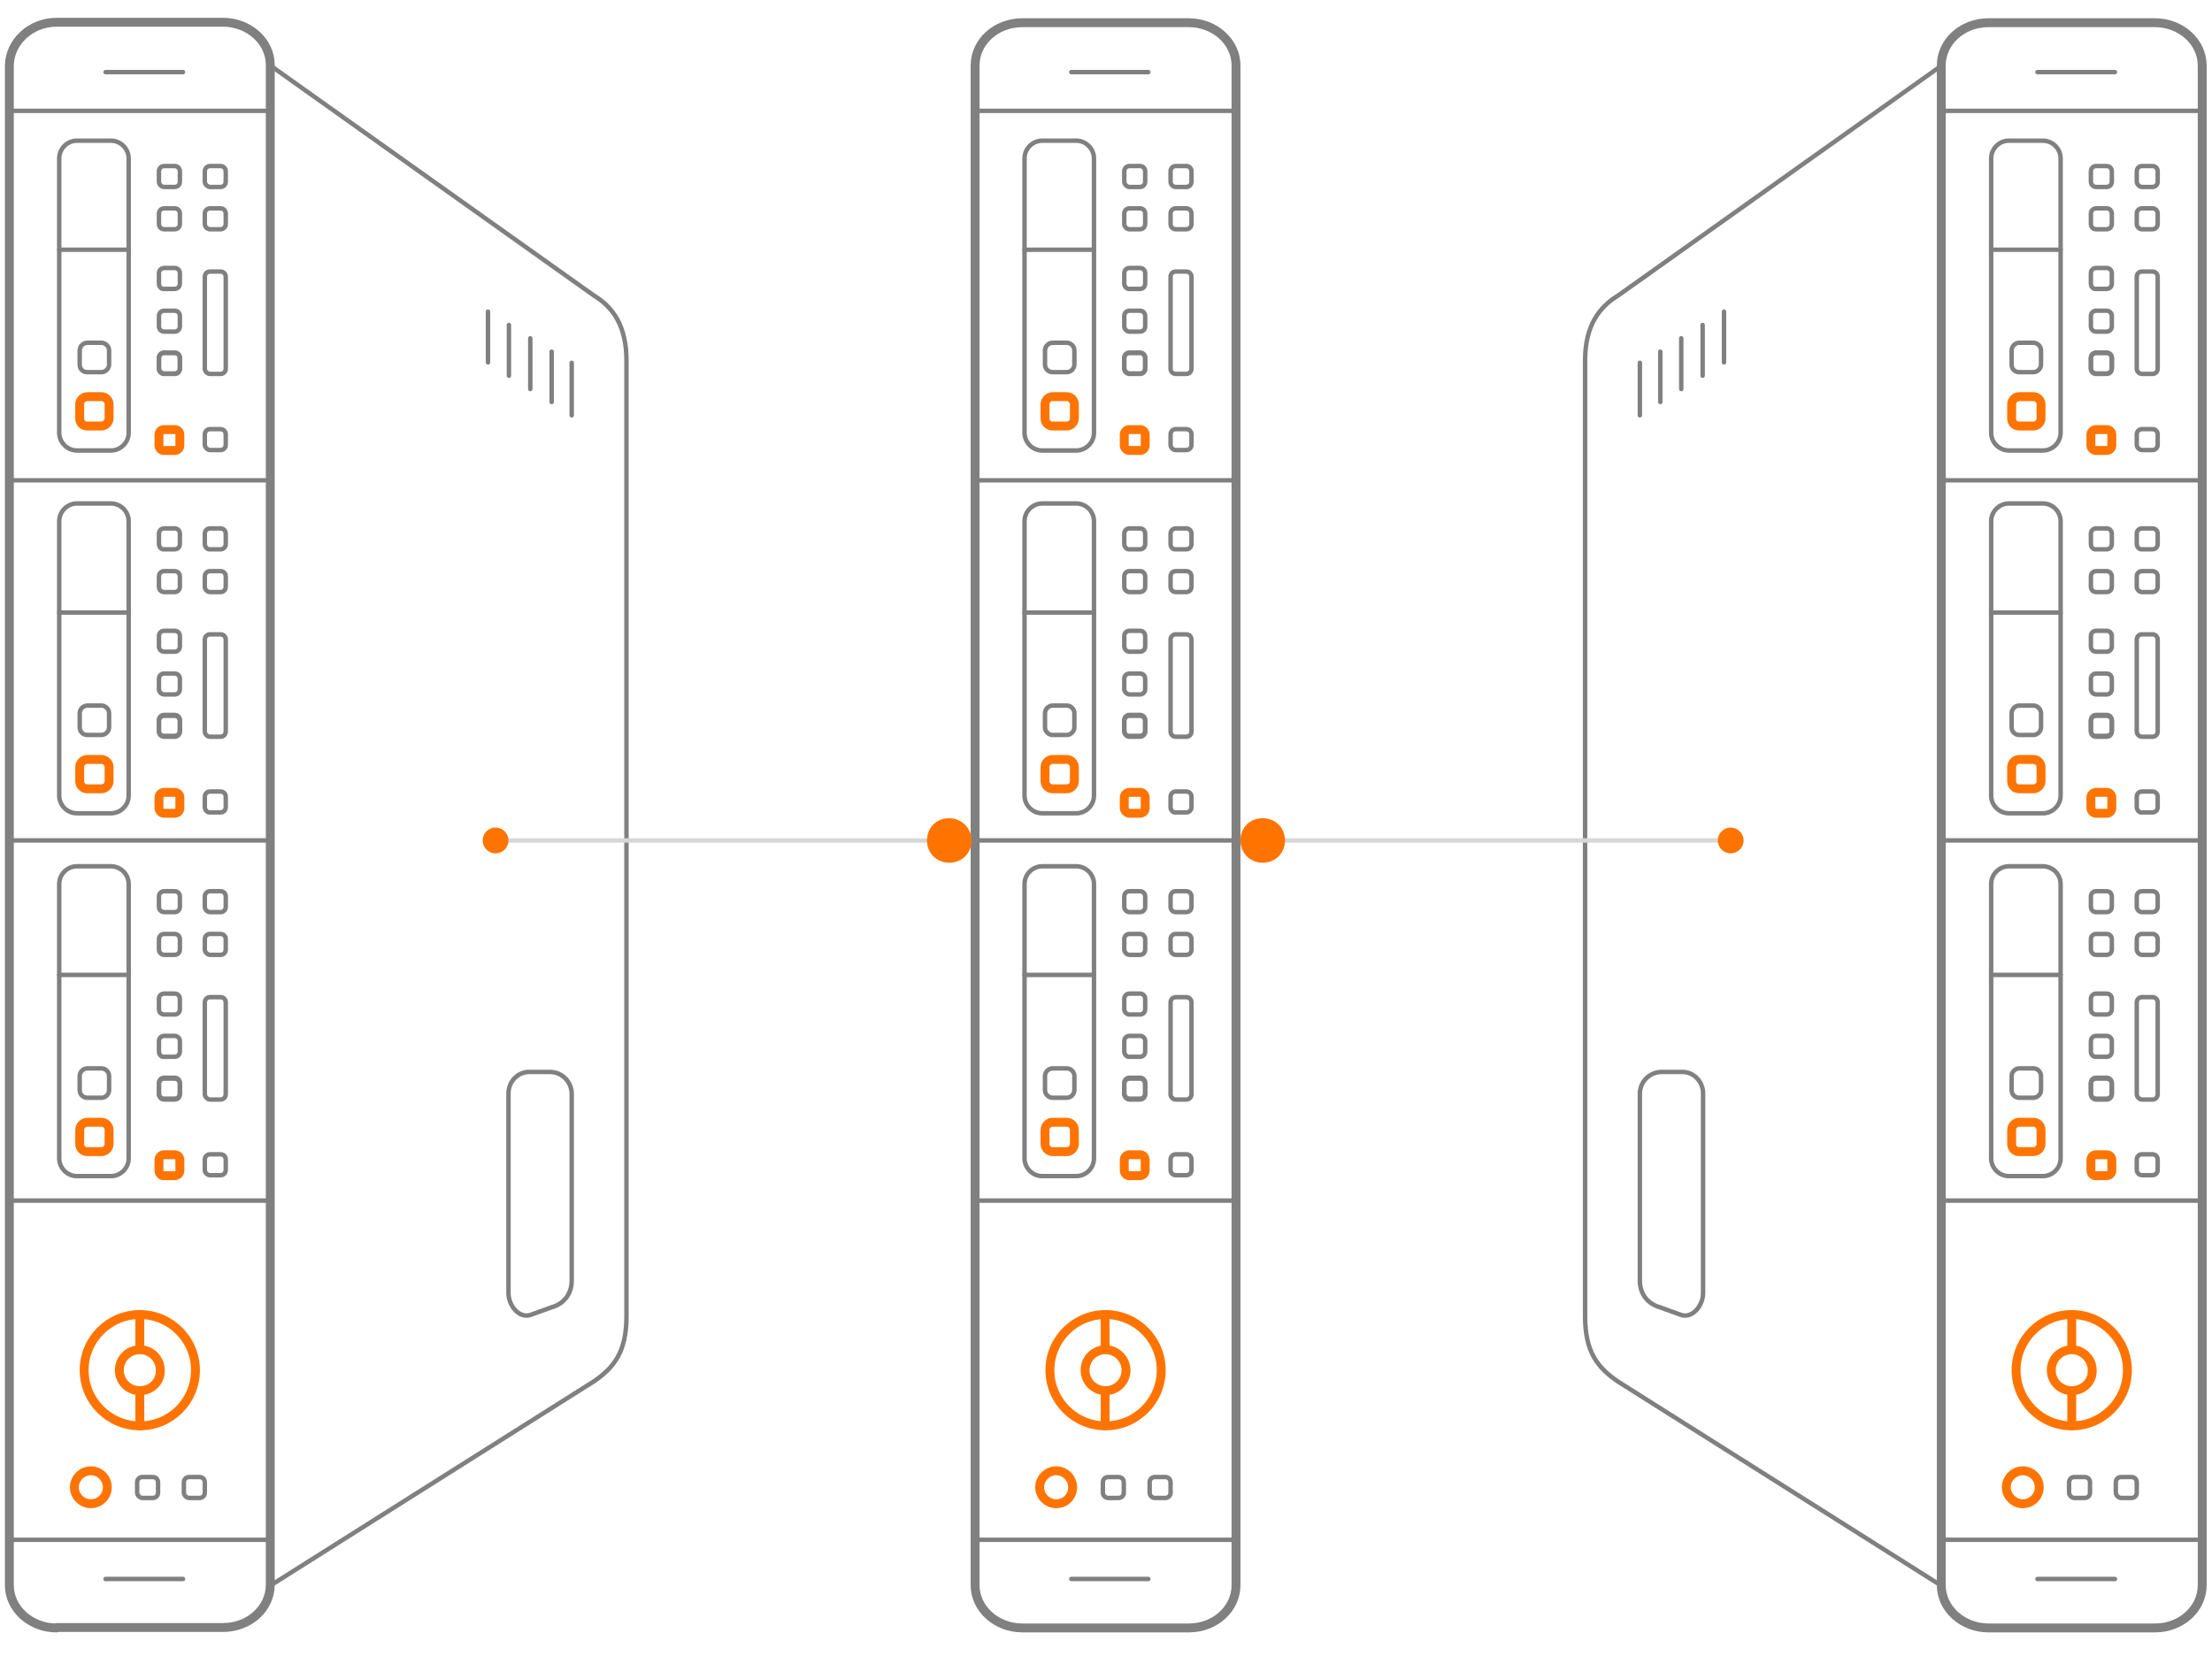 <?xml version="1.0" encoding="utf-8"?>
<!-- Generator: Adobe Illustrator 24.3.0, SVG Export Plug-In . SVG Version: 6.00 Build 0)  -->
<svg version="1.1" id="Layer_1" xmlns="http://www.w3.org/2000/svg" xmlns:xlink="http://www.w3.org/1999/xlink" x="0px" y="0px"
	 viewBox="0 0 496.8 372" style="enable-background:new 0 0 496.8 372;" xml:space="preserve">
<style type="text/css">
	.ddoslayers0{fill:none;stroke:#808080;stroke-linecap:round;stroke-linejoin:round;stroke-miterlimit:10;}
	.ddoslayers1{fill:none;stroke:#808080;stroke-width:2;stroke-linecap:round;stroke-linejoin:round;stroke-miterlimit:10;}
	.ddoslayers2{fill:none;stroke:#FF7400;stroke-width:2;stroke-linecap:round;stroke-linejoin:round;stroke-miterlimit:10;}
	.ddoslayers3{fill:none;stroke:#D7D7D7;stroke-miterlimit:10;}
	.ddoslayers4{fill:#FF7400;}
</style>
<path class="ddoslayers0" d="M436.1,14.7l-72.7,51.7C359.3,68.9,356,73,356,81v214.7c0,8,2.8,11.5,7.3,14.6l72.7,45.9"/>
<path class="ddoslayers1" d="M446.6,365.7c-5.8,0-10.6-4.3-10.6-9.6V14.7c0-5.3,4.7-9.6,10.6-9.6H484c5.8,0,10.6,4.3,10.6,9.6v341.4
	c0,5.3-4.7,9.6-10.6,9.6H446.6z"/>
<path class="ddoslayers0" d="M60.7,14.7l72.7,51.7c4.1,2.5,7.3,6.6,7.3,14.6v214.7c0,8-2.8,11.5-7.3,14.6l-72.7,45.9"/>
<path class="ddoslayers1" d="M12.7,365.7c-5.8,0-10.6-4.3-10.6-9.6V14.7C2.2,9.4,6.9,5,12.7,5h37.4c5.8,0,10.6,4.3,10.6,9.6V356
	c0,5.3-4.7,9.6-10.6,9.6H12.7V365.7z"/>
<path id="svg-concept" class="ddoslayers2" d="M35.7,100v-2.3c0-0.7,0.5-1.2,1.2-1.2h2.3c0.7,0,1.2,0.5,1.2,1.2v2.3c0,0.7-0.5,1.2-1.2,1.2
	h-2.3C36.2,101.2,35.7,100.7,35.7,100z M17.9,94v-3.2c0-0.9,0.8-1.7,1.7-1.7h3.2c0.9,0,1.7,0.8,1.7,1.7V94c0,0.9-0.8,1.7-1.7,1.7
	h-3.2C18.6,95.7,17.9,95,17.9,94z M35.7,181.5v-2.3c0-0.7,0.5-1.2,1.2-1.2h2.3c0.7,0,1.2,0.5,1.2,1.2v2.3c0,0.7-0.5,1.2-1.2,1.2
	h-2.3C36.2,182.7,35.7,182.1,35.7,181.5z M17.9,175.5v-3.2c0-0.9,0.8-1.7,1.7-1.7h3.2c0.9,0,1.7,0.8,1.7,1.7v3.2
	c0,0.9-0.8,1.7-1.7,1.7h-3.2C18.6,177.2,17.9,176.4,17.9,175.5z M35.7,262.9v-2.3c0-0.7,0.5-1.2,1.2-1.2h2.3c0.7,0,1.2,0.5,1.2,1.2
	v2.3c0,0.7-0.5,1.2-1.2,1.2h-2.3C36.2,264.2,35.7,263.6,35.7,262.9z M17.9,257v-3.2c0-0.9,0.8-1.7,1.7-1.7h3.2
	c0.9,0,1.7,0.8,1.7,1.7v3.2c0,0.9-0.8,1.7-1.7,1.7h-3.2C18.6,258.7,17.9,257.9,17.9,257z M31.4,320.3c-6.9,0-12.5-5.6-12.5-12.5
	s5.6-12.5,12.5-12.5s12.5,5.6,12.5,12.5S38.4,320.3,31.4,320.3z"/>
<path id="svg-concept" class="ddoslayers2" d="M31.4,312.4c-2.6,0-4.6-2.1-4.6-4.6c0-2.6,2.1-4.6,4.6-4.6c2.6,0,4.6,2.1,4.6,4.6
	C36.1,310.4,34,312.4,31.4,312.4z M31.4,320.3v-7.9 M31.4,303.2v-7.9"/>
<path class="ddoslayers0" d="M60.7,24.9H2.4 M60.7,345.9H2.2 M13.3,97.2V35.6c0-2.2,1.8-4,4-4h7.6c2.2,0,4,1.8,4,4v61.6c0,2.2-1.8,4-4,4
	h-7.6C15.1,101.2,13.3,99.4,13.3,97.2z M35.7,40.8v-2.3c0-0.7,0.5-1.2,1.2-1.2h2.3c0.7,0,1.2,0.5,1.2,1.2v2.3c0,0.7-0.5,1.2-1.2,1.2
	h-2.3C36.2,42,35.7,41.4,35.7,40.8z M35.7,50.3V48c0-0.7,0.5-1.2,1.2-1.2h2.3c0.7,0,1.2,0.5,1.2,1.2v2.3c0,0.7-0.5,1.2-1.2,1.2h-2.3
	C36.2,51.5,35.7,51,35.7,50.3z M35.7,63.7v-2.3c0-0.7,0.5-1.2,1.2-1.2h2.3c0.7,0,1.2,0.5,1.2,1.2v2.3c0,0.7-0.5,1.2-1.2,1.2h-2.3
	C36.2,65,35.7,64.4,35.7,63.7z M46,40.8v-2.3c0-0.7,0.5-1.2,1.2-1.2h2.3c0.7,0,1.2,0.5,1.2,1.2v2.3c0,0.7-0.5,1.2-1.2,1.2h-2.3
	C46.6,42,46,41.4,46,40.8z M46,50.3V48c0-0.7,0.5-1.2,1.2-1.2h2.3c0.7,0,1.2,0.5,1.2,1.2v2.3c0,0.7-0.5,1.2-1.2,1.2h-2.3
	C46.6,51.5,46,51,46,50.3z M46,99.9v-2.3c0-0.7,0.5-1.2,1.2-1.2h2.3c0.7,0,1.2,0.5,1.2,1.2v2.3c0,0.7-0.5,1.2-1.2,1.2h-2.3
	C46.6,101.1,46,100.5,46,99.9z M35.7,73.3V71c0-0.7,0.5-1.2,1.2-1.2h2.3c0.7,0,1.2,0.5,1.2,1.2v2.3c0,0.7-0.5,1.2-1.2,1.2h-2.3
	C36.2,74.5,35.7,74,35.7,73.3z M35.7,82.7v-2.3c0-0.7,0.5-1.2,1.2-1.2h2.3c0.7,0,1.2,0.5,1.2,1.2v2.3c0,0.7-0.5,1.2-1.2,1.2h-2.3
	C36.2,83.9,35.7,83.3,35.7,82.7z"/>
<path class="ddoslayers0" d="M35.7,82.8v-2.3c0-0.7,0.5-1.2,1.2-1.2h2.3c0.7,0,1.2,0.5,1.2,1.2v2.3c0,0.7-0.5,1.2-1.2,1.2h-2.3
	C36.2,84,35.7,83.5,35.7,82.8z M46,82.8V62.2c0-0.7,0.5-1.2,1.2-1.2h2.3c0.7,0,1.2,0.5,1.2,1.2v20.6c0,0.7-0.5,1.2-1.2,1.2h-2.3
	C46.6,84,46,83.5,46,82.8z M28.9,56.1H13.3 M17.9,81.9v-3.2c0-0.9,0.8-1.7,1.7-1.7h3.2c0.9,0,1.7,0.8,1.7,1.7v3.2
	c0,0.9-0.8,1.7-1.7,1.7h-3.2C18.6,83.6,17.9,82.9,17.9,81.9z M13.3,178.7v-61.6c0-2.2,1.8-4,4-4h7.6c2.2,0,4,1.8,4,4v61.6
	c0,2.2-1.8,4-4,4h-7.6C15.1,182.7,13.3,180.9,13.3,178.7z M35.7,122.2v-2.3c0-0.7,0.5-1.2,1.2-1.2h2.3c0.7,0,1.2,0.5,1.2,1.2v2.3
	c0,0.7-0.5,1.2-1.2,1.2h-2.3C36.2,123.5,35.7,122.9,35.7,122.2z M35.7,131.8v-2.3c0-0.7,0.5-1.2,1.2-1.2h2.3c0.7,0,1.2,0.5,1.2,1.2
	v2.3c0,0.7-0.5,1.2-1.2,1.2h-2.3C36.2,133,35.7,132.5,35.7,131.8z M35.7,145.2v-2.3c0-0.7,0.5-1.2,1.2-1.2h2.3
	c0.7,0,1.2,0.5,1.2,1.2v2.3c0,0.7-0.5,1.2-1.2,1.2h-2.3C36.2,146.4,35.7,145.9,35.7,145.2z M46,122.2v-2.3c0-0.7,0.5-1.2,1.2-1.2
	h2.3c0.7,0,1.2,0.5,1.2,1.2v2.3c0,0.7-0.5,1.2-1.2,1.2h-2.3C46.6,123.5,46,122.9,46,122.2z M46,131.8v-2.3c0-0.7,0.5-1.2,1.2-1.2
	h2.3c0.7,0,1.2,0.5,1.2,1.2v2.3c0,0.7-0.5,1.2-1.2,1.2h-2.3C46.6,133,46,132.5,46,131.8z M46,181.3V179c0-0.7,0.5-1.2,1.2-1.2h2.3
	c0.7,0,1.2,0.5,1.2,1.2v2.3c0,0.7-0.5,1.2-1.2,1.2h-2.3C46.6,182.6,46,182,46,181.3z M35.7,154.8v-2.3c0-0.7,0.5-1.2,1.2-1.2h2.3
	c0.7,0,1.2,0.5,1.2,1.2v2.3c0,0.7-0.5,1.2-1.2,1.2h-2.3C36.2,156,35.7,155.4,35.7,154.8z M35.7,164.1v-2.3c0-0.7,0.5-1.2,1.2-1.2
	h2.3c0.7,0,1.2,0.5,1.2,1.2v2.3c0,0.7-0.5,1.2-1.2,1.2h-2.3C36.2,165.4,35.7,164.8,35.7,164.1z"/>
<path class="ddoslayers0" d="M35.7,164.3V162c0-0.7,0.5-1.2,1.2-1.2h2.3c0.7,0,1.2,0.5,1.2,1.2v2.3c0,0.7-0.5,1.2-1.2,1.2h-2.3
	C36.2,165.5,35.7,165,35.7,164.3z M46,164.3v-20.6c0-0.7,0.5-1.2,1.2-1.2h2.3c0.7,0,1.2,0.5,1.2,1.2v20.6c0,0.7-0.5,1.2-1.2,1.2
	h-2.3C46.6,165.5,46,165,46,164.3z M28.9,137.6H13.3 M17.9,163.4v-3.2c0-0.9,0.8-1.7,1.7-1.7h3.2c0.9,0,1.7,0.8,1.7,1.7v3.2
	c0,0.9-0.8,1.7-1.7,1.7h-3.2C18.6,165.1,17.9,164.3,17.9,163.4z M13.3,260.2v-61.6c0-2.2,1.8-4,4-4h7.6c2.2,0,4,1.8,4,4v61.6
	c0,2.2-1.8,4-4,4h-7.6C15.1,264.2,13.3,262.4,13.3,260.2z M35.7,203.7v-2.3c0-0.7,0.5-1.2,1.2-1.2h2.3c0.7,0,1.2,0.5,1.2,1.2v2.3
	c0,0.7-0.5,1.2-1.2,1.2h-2.3C36.2,204.9,35.7,204.4,35.7,203.7z M35.7,213.3V211c0-0.7,0.5-1.2,1.2-1.2h2.3c0.7,0,1.2,0.5,1.2,1.2
	v2.3c0,0.7-0.5,1.2-1.2,1.2h-2.3C36.2,214.5,35.7,213.9,35.7,213.3z M35.7,226.7v-2.3c0-0.7,0.5-1.2,1.2-1.2h2.3
	c0.7,0,1.2,0.5,1.2,1.2v2.3c0,0.7-0.5,1.2-1.2,1.2h-2.3C36.2,227.9,35.7,227.4,35.7,226.7z M46,203.7v-2.3c0-0.7,0.5-1.2,1.2-1.2
	h2.3c0.7,0,1.2,0.5,1.2,1.2v2.3c0,0.7-0.5,1.2-1.2,1.2h-2.3C46.6,204.9,46,204.4,46,203.7z M46,213.3V211c0-0.7,0.5-1.2,1.2-1.2h2.3
	c0.7,0,1.2,0.5,1.2,1.2v2.3c0,0.7-0.5,1.2-1.2,1.2h-2.3C46.6,214.5,46,213.9,46,213.3z M46,262.8v-2.3c0-0.7,0.5-1.2,1.2-1.2h2.3
	c0.7,0,1.2,0.5,1.2,1.2v2.3c0,0.7-0.5,1.2-1.2,1.2h-2.3C46.6,264,46,263.5,46,262.8z M35.7,236.2v-2.3c0-0.7,0.5-1.2,1.2-1.2h2.3
	c0.7,0,1.2,0.5,1.2,1.2v2.3c0,0.7-0.5,1.2-1.2,1.2h-2.3C36.2,237.5,35.7,236.9,35.7,236.2z M35.7,245.6v-2.3c0-0.7,0.5-1.2,1.2-1.2
	h2.3c0.7,0,1.2,0.5,1.2,1.2v2.3c0,0.7-0.5,1.2-1.2,1.2h-2.3C36.2,246.8,35.7,246.3,35.7,245.6z"/>
<path class="ddoslayers0" d="M35.7,245.8v-2.3c0-0.7,0.5-1.2,1.2-1.2h2.3c0.7,0,1.2,0.5,1.2,1.2v2.3c0,0.7-0.5,1.2-1.2,1.2h-2.3
	C36.2,247,35.7,246.4,35.7,245.8z"/>
<path id="svg-concept" class="ddoslayers2" d="M20.4,337.8c-2,0-3.7-1.7-3.7-3.7s1.7-3.7,3.7-3.7s3.7,1.6,3.7,3.7S22.4,337.8,20.4,337.8z
	"/>
<path class="ddoslayers0" d="M30.8,335.3V333c0-0.7,0.5-1.2,1.2-1.2h2.3c0.7,0,1.2,0.5,1.2,1.2v2.3c0,0.7-0.5,1.2-1.2,1.2H32
	C31.4,336.5,30.8,335.9,30.8,335.3z M41.3,335.3V333c0-0.7,0.5-1.2,1.2-1.2h2.3c0.7,0,1.2,0.5,1.2,1.2v2.3c0,0.7-0.5,1.2-1.2,1.2
	h-2.3C41.9,336.5,41.3,335.9,41.3,335.3z M46,245.8v-20.6c0-0.7,0.5-1.2,1.2-1.2h2.3c0.7,0,1.2,0.5,1.2,1.2v20.6
	c0,0.7-0.5,1.2-1.2,1.2h-2.3C46.6,247,46,246.4,46,245.8z M28.9,219H13.3 M17.9,244.9v-3.2c0-0.9,0.8-1.7,1.7-1.7h3.2
	c0.9,0,1.7,0.8,1.7,1.7v3.2c0,0.9-0.8,1.7-1.7,1.7h-3.2C18.6,246.6,17.9,245.8,17.9,244.9z M60.7,107.9H2.2 M128.4,93.3V81.5
	 M123.9,90.3V79 M119.1,87.4V76 M114.3,84.4V73 M109.6,81.4V70 M41.1,16.2H23.7 M41.1,354.7H23.7 M60.7,188.8H2.2 M60.7,269.7H2.2
	 M114.2,245.6v44.9c0,2.7,2.3,5.7,4.9,4.9l4.7-1.7c3.2-0.9,4.6-3.4,4.6-6v-42c0-2.7-2.2-4.9-4.9-4.9H119
	C116.4,240.7,114.2,242.9,114.2,245.6L114.2,245.6z"/>
<path id="svg-concept" class="ddoslayers2" d="M469.6,100v-2.3c0-0.7,0.5-1.2,1.2-1.2h2.3c0.7,0,1.2,0.5,1.2,1.2v2.3
	c0,0.7-0.5,1.2-1.2,1.2h-2.3C470.1,101.2,469.6,100.7,469.6,100z M451.8,94v-3.2c0-0.9,0.8-1.7,1.7-1.7h3.2c0.9,0,1.7,0.8,1.7,1.7
	V94c0,0.9-0.8,1.7-1.7,1.7h-3.2C452.5,95.7,451.8,95,451.8,94z M469.6,181.5v-2.3c0-0.7,0.5-1.2,1.2-1.2h2.3c0.7,0,1.2,0.5,1.2,1.2
	v2.3c0,0.7-0.5,1.2-1.2,1.2h-2.3C470.1,182.7,469.6,182.1,469.6,181.5z M451.8,175.5v-3.2c0-0.9,0.8-1.7,1.7-1.7h3.2
	c0.9,0,1.7,0.8,1.7,1.7v3.2c0,0.9-0.8,1.7-1.7,1.7h-3.2C452.5,177.2,451.8,176.4,451.8,175.5z M469.6,262.9v-2.3
	c0-0.7,0.5-1.2,1.2-1.2h2.3c0.7,0,1.2,0.5,1.2,1.2v2.3c0,0.7-0.5,1.2-1.2,1.2h-2.3C470.1,264.2,469.6,263.6,469.6,262.9z M451.8,257
	v-3.2c0-0.9,0.8-1.7,1.7-1.7h3.2c0.9,0,1.7,0.8,1.7,1.7v3.2c0,0.9-0.8,1.7-1.7,1.7h-3.2C452.5,258.7,451.8,257.9,451.8,257z
	 M465.3,320.3c-6.9,0-12.5-5.6-12.5-12.5s5.6-12.5,12.5-12.5s12.5,5.6,12.5,12.5S472.2,320.3,465.3,320.3z"/>
<path id="svg-concept" class="ddoslayers2" d="M465.3,312.4c-2.6,0-4.6-2.1-4.6-4.6c0-2.6,2.1-4.6,4.6-4.6s4.6,2.1,4.6,4.6
	C470,310.4,467.9,312.4,465.3,312.4z M465.3,320.3v-7.9 M465.3,303.2v-7.9"/>
<path class="ddoslayers0" d="M494.6,24.9h-58.3 M494.6,345.9h-58.5 M447.2,97.2V35.6c0-2.2,1.8-4,4-4h7.6c2.2,0,4,1.8,4,4v61.6
	c0,2.2-1.8,4-4,4h-7.6C449,101.2,447.2,99.4,447.2,97.2z M469.6,40.8v-2.3c0-0.7,0.5-1.2,1.2-1.2h2.3c0.7,0,1.2,0.5,1.2,1.2v2.3
	c0,0.7-0.5,1.2-1.2,1.2h-2.3C470.1,42,469.6,41.4,469.6,40.8z M469.6,50.3V48c0-0.7,0.5-1.2,1.2-1.2h2.3c0.7,0,1.2,0.5,1.2,1.2v2.3
	c0,0.7-0.5,1.2-1.2,1.2h-2.3C470.1,51.5,469.6,51,469.6,50.3z M469.6,63.7v-2.3c0-0.7,0.5-1.2,1.2-1.2h2.3c0.7,0,1.2,0.5,1.2,1.2
	v2.3c0,0.7-0.5,1.2-1.2,1.2h-2.3C470.1,65,469.6,64.4,469.6,63.7z M479.9,40.8v-2.3c0-0.7,0.5-1.2,1.2-1.2h2.3
	c0.7,0,1.2,0.5,1.2,1.2v2.3c0,0.7-0.5,1.2-1.2,1.2h-2.3C480.5,42,479.9,41.4,479.9,40.8z M479.9,50.3V48c0-0.7,0.5-1.2,1.2-1.2h2.3
	c0.7,0,1.2,0.5,1.2,1.2v2.3c0,0.7-0.5,1.2-1.2,1.2h-2.3C480.5,51.5,479.9,51,479.9,50.3z M479.9,99.9v-2.3c0-0.7,0.5-1.2,1.2-1.2
	h2.3c0.7,0,1.2,0.5,1.2,1.2v2.3c0,0.7-0.5,1.2-1.2,1.2h-2.3C480.5,101.1,479.9,100.5,479.9,99.9z M469.6,73.3V71
	c0-0.7,0.5-1.2,1.2-1.2h2.3c0.7,0,1.2,0.5,1.2,1.2v2.3c0,0.7-0.5,1.2-1.2,1.2h-2.3C470.1,74.5,469.6,74,469.6,73.3z M469.6,82.7
	v-2.3c0-0.7,0.5-1.2,1.2-1.2h2.3c0.7,0,1.2,0.5,1.2,1.2v2.3c0,0.7-0.5,1.2-1.2,1.2h-2.3C470.1,83.9,469.6,83.3,469.6,82.7z"/>
<path class="ddoslayers0" d="M469.6,82.8v-2.3c0-0.7,0.5-1.2,1.2-1.2h2.3c0.7,0,1.2,0.5,1.2,1.2v2.3c0,0.7-0.5,1.2-1.2,1.2h-2.3
	C470.1,84,469.6,83.5,469.6,82.8z M479.9,82.8V62.2c0-0.7,0.5-1.2,1.2-1.2h2.3c0.7,0,1.2,0.5,1.2,1.2v20.6c0,0.7-0.5,1.2-1.2,1.2
	h-2.3C480.5,84,479.9,83.5,479.9,82.8z M462.8,56.1h-15.6 M451.8,81.9v-3.2c0-0.9,0.8-1.7,1.7-1.7h3.2c0.9,0,1.7,0.8,1.7,1.7v3.2
	c0,0.9-0.8,1.7-1.7,1.7h-3.2C452.5,83.6,451.8,82.9,451.8,81.9z M447.2,178.7v-61.6c0-2.2,1.8-4,4-4h7.6c2.2,0,4,1.8,4,4v61.6
	c0,2.2-1.8,4-4,4h-7.6C449,182.7,447.2,180.9,447.2,178.7z M469.6,122.2v-2.3c0-0.7,0.5-1.2,1.2-1.2h2.3c0.7,0,1.2,0.5,1.2,1.2v2.3
	c0,0.7-0.5,1.2-1.2,1.2h-2.3C470.1,123.5,469.6,122.9,469.6,122.2z M469.6,131.8v-2.3c0-0.7,0.5-1.2,1.2-1.2h2.3
	c0.7,0,1.2,0.5,1.2,1.2v2.3c0,0.7-0.5,1.2-1.2,1.2h-2.3C470.1,133,469.6,132.5,469.6,131.8z M469.6,145.2v-2.3
	c0-0.7,0.5-1.2,1.2-1.2h2.3c0.7,0,1.2,0.5,1.2,1.2v2.3c0,0.7-0.5,1.2-1.2,1.2h-2.3C470.1,146.4,469.6,145.9,469.6,145.2z
	 M479.9,122.2v-2.3c0-0.7,0.5-1.2,1.2-1.2h2.3c0.7,0,1.2,0.5,1.2,1.2v2.3c0,0.7-0.5,1.2-1.2,1.2h-2.3
	C480.5,123.5,479.9,122.9,479.9,122.2z M479.9,131.8v-2.3c0-0.7,0.5-1.2,1.2-1.2h2.3c0.7,0,1.2,0.5,1.2,1.2v2.3
	c0,0.7-0.5,1.2-1.2,1.2h-2.3C480.5,133,479.9,132.5,479.9,131.8z M479.9,181.3V179c0-0.7,0.5-1.2,1.2-1.2h2.3c0.7,0,1.2,0.5,1.2,1.2
	v2.3c0,0.7-0.5,1.2-1.2,1.2h-2.3C480.5,182.6,479.9,182,479.9,181.3z M469.6,154.8v-2.3c0-0.7,0.5-1.2,1.2-1.2h2.3
	c0.7,0,1.2,0.5,1.2,1.2v2.3c0,0.7-0.5,1.2-1.2,1.2h-2.3C470.1,156,469.6,155.4,469.6,154.8z M469.6,164.1v-2.3
	c0-0.7,0.5-1.2,1.2-1.2h2.3c0.7,0,1.2,0.5,1.2,1.2v2.3c0,0.7-0.5,1.2-1.2,1.2h-2.3C470.1,165.4,469.6,164.8,469.6,164.1z"/>
<path class="ddoslayers0" d="M469.6,164.3V162c0-0.7,0.5-1.2,1.2-1.2h2.3c0.7,0,1.2,0.5,1.2,1.2v2.3c0,0.7-0.5,1.2-1.2,1.2h-2.3
	C470.1,165.5,469.6,165,469.6,164.3z M479.9,164.3v-20.6c0-0.7,0.5-1.2,1.2-1.2h2.3c0.7,0,1.2,0.5,1.2,1.2v20.6
	c0,0.7-0.5,1.2-1.2,1.2h-2.3C480.5,165.5,479.9,165,479.9,164.3z M462.8,137.6h-15.6 M451.8,163.4v-3.2c0-0.9,0.8-1.7,1.7-1.7h3.2
	c0.9,0,1.7,0.8,1.7,1.7v3.2c0,0.9-0.8,1.7-1.7,1.7h-3.2C452.5,165.1,451.8,164.3,451.8,163.4z M447.2,260.2v-61.6c0-2.2,1.8-4,4-4
	h7.6c2.2,0,4,1.8,4,4v61.6c0,2.2-1.8,4-4,4h-7.6C449,264.2,447.2,262.4,447.2,260.2z M469.6,203.7v-2.3c0-0.7,0.5-1.2,1.2-1.2h2.3
	c0.7,0,1.2,0.5,1.2,1.2v2.3c0,0.7-0.5,1.2-1.2,1.2h-2.3C470.1,204.9,469.6,204.4,469.6,203.7z M469.6,213.3V211
	c0-0.7,0.5-1.2,1.2-1.2h2.3c0.7,0,1.2,0.5,1.2,1.2v2.3c0,0.7-0.5,1.2-1.2,1.2h-2.3C470.1,214.5,469.6,213.9,469.6,213.3z
	 M469.6,226.7v-2.3c0-0.7,0.5-1.2,1.2-1.2h2.3c0.7,0,1.2,0.5,1.2,1.2v2.3c0,0.7-0.5,1.2-1.2,1.2h-2.3
	C470.1,227.9,469.6,227.4,469.6,226.7z M479.9,203.7v-2.3c0-0.7,0.5-1.2,1.2-1.2h2.3c0.7,0,1.2,0.5,1.2,1.2v2.3
	c0,0.7-0.5,1.2-1.2,1.2h-2.3C480.5,204.9,479.9,204.4,479.9,203.7z M479.9,213.3V211c0-0.7,0.5-1.2,1.2-1.2h2.3
	c0.7,0,1.2,0.5,1.2,1.2v2.3c0,0.7-0.5,1.2-1.2,1.2h-2.3C480.5,214.5,479.9,213.9,479.9,213.3z M479.9,262.8v-2.3
	c0-0.7,0.5-1.2,1.2-1.2h2.3c0.7,0,1.2,0.5,1.2,1.2v2.3c0,0.7-0.5,1.2-1.2,1.2h-2.3C480.5,264,479.9,263.5,479.9,262.8z M469.6,236.2
	v-2.3c0-0.7,0.5-1.2,1.2-1.2h2.3c0.7,0,1.2,0.5,1.2,1.2v2.3c0,0.7-0.5,1.2-1.2,1.2h-2.3C470.1,237.5,469.6,236.9,469.6,236.2z
	 M469.6,245.6v-2.3c0-0.7,0.5-1.2,1.2-1.2h2.3c0.7,0,1.2,0.5,1.2,1.2v2.3c0,0.7-0.5,1.2-1.2,1.2h-2.3
	C470.1,246.8,469.6,246.3,469.6,245.6z"/>
<path class="ddoslayers0" d="M469.6,245.8v-2.3c0-0.7,0.5-1.2,1.2-1.2h2.3c0.7,0,1.2,0.5,1.2,1.2v2.3c0,0.7-0.5,1.2-1.2,1.2h-2.3
	C470.1,247,469.6,246.4,469.6,245.8z"/>
<path id="svg-concept" class="ddoslayers2" d="M454.3,337.8c-2,0-3.7-1.7-3.7-3.7s1.7-3.7,3.7-3.7s3.7,1.6,3.7,3.7
	S456.3,337.8,454.3,337.8z"/>
<path class="ddoslayers0" d="M464.7,335.3V333c0-0.7,0.5-1.2,1.2-1.2h2.3c0.7,0,1.2,0.5,1.2,1.2v2.3c0,0.7-0.5,1.2-1.2,1.2h-2.3
	C465.3,336.5,464.7,335.9,464.7,335.3z M475.2,335.3V333c0-0.7,0.5-1.2,1.2-1.2h2.3c0.7,0,1.2,0.5,1.2,1.2v2.3
	c0,0.7-0.5,1.2-1.2,1.2h-2.3C475.8,336.5,475.2,335.9,475.2,335.3z M479.9,245.8v-20.6c0-0.7,0.5-1.2,1.2-1.2h2.3
	c0.7,0,1.2,0.5,1.2,1.2v20.6c0,0.7-0.5,1.2-1.2,1.2h-2.3C480.5,247,479.9,246.4,479.9,245.8z M462.8,219h-15.6 M451.8,244.9v-3.2
	c0-0.9,0.8-1.7,1.7-1.7h3.2c0.9,0,1.7,0.8,1.7,1.7v3.2c0,0.9-0.8,1.7-1.7,1.7h-3.2C452.5,246.6,451.8,245.8,451.8,244.9z
	 M494.6,107.9h-58.5 M368.3,93.3V81.5 M372.9,90.3V79 M377.6,87.4V76 M382.4,84.4V73 M387.2,81.4V70 M475,16.2h-17.4 M475,354.7
	h-17.4 M494.6,188.8h-58.5 M494.6,269.7h-58.5 M382.5,245.6v44.9c0,2.7-2.3,5.7-4.9,4.9l-4.7-1.7c-3.2-0.9-4.6-3.4-4.6-6v-42
	c0-2.7,2.2-4.9,4.9-4.9h4.5C380.3,240.7,382.5,242.9,382.5,245.6L382.5,245.6z"/>
<path class="ddoslayers1" d="M229.6,365.7c-5.8,0-10.6-4.3-10.6-9.6V14.7c0-5.3,4.7-9.6,10.6-9.6H267c5.8,0,10.6,4.3,10.6,9.6v341.4
	c0,5.3-4.7,9.6-10.6,9.6H229.6z"/>
<path id="svg-concept" class="ddoslayers2" d="M252.5,100v-2.3c0-0.7,0.5-1.2,1.2-1.2h2.3c0.7,0,1.2,0.5,1.2,1.2v2.3
	c0,0.7-0.5,1.2-1.2,1.2h-2.3C253.1,101.2,252.5,100.7,252.5,100z M234.7,94v-3.2c0-0.9,0.8-1.7,1.7-1.7h3.2c0.9,0,1.7,0.8,1.7,1.7
	V94c0,0.9-0.8,1.7-1.7,1.7h-3.2C235.5,95.7,234.7,95,234.7,94z M252.5,181.5v-2.3c0-0.7,0.5-1.2,1.2-1.2h2.3c0.7,0,1.2,0.5,1.2,1.2
	v2.3c0,0.7-0.5,1.2-1.2,1.2h-2.3C253.1,182.7,252.5,182.1,252.5,181.5z M234.7,175.5v-3.2c0-0.9,0.8-1.7,1.7-1.7h3.2
	c0.9,0,1.7,0.8,1.7,1.7v3.2c0,0.9-0.8,1.7-1.7,1.7h-3.2C235.5,177.2,234.7,176.4,234.7,175.5z M252.5,262.9v-2.3
	c0-0.7,0.5-1.2,1.2-1.2h2.3c0.7,0,1.2,0.5,1.2,1.2v2.3c0,0.7-0.5,1.2-1.2,1.2h-2.3C253.1,264.2,252.5,263.6,252.5,262.9z M234.7,257
	v-3.2c0-0.9,0.8-1.7,1.7-1.7h3.2c0.9,0,1.7,0.8,1.7,1.7v3.2c0,0.9-0.8,1.7-1.7,1.7h-3.2C235.5,258.7,234.7,257.9,234.7,257z
	 M248.3,320.3c-6.9,0-12.5-5.6-12.5-12.5s5.6-12.5,12.5-12.5s12.5,5.6,12.5,12.5S255.2,320.3,248.3,320.3L248.3,320.3z"/>
<path id="svg-concept" class="ddoslayers2" d="M248.3,312.4c-2.6,0-4.6-2.1-4.6-4.6c0-2.6,2.1-4.6,4.6-4.6s4.6,2.1,4.6,4.6
	C252.9,310.4,250.8,312.4,248.3,312.4z M248.2,320.3v-7.9 M248.2,303.2v-7.9"/>
<path class="ddoslayers0" d="M277.5,24.9h-58.3 M277.5,345.9H219 M230.1,97.2V35.6c0-2.2,1.8-4,4-4h7.6c2.2,0,4,1.8,4,4v61.6
	c0,2.2-1.8,4-4,4h-7.6C231.9,101.2,230.1,99.4,230.1,97.2z M252.5,40.8v-2.3c0-0.7,0.5-1.2,1.2-1.2h2.3c0.7,0,1.2,0.5,1.2,1.2v2.3
	c0,0.7-0.5,1.2-1.2,1.2h-2.3C253.1,42,252.5,41.4,252.5,40.8z M252.5,50.3V48c0-0.7,0.5-1.2,1.2-1.2h2.3c0.7,0,1.2,0.5,1.2,1.2v2.3
	c0,0.7-0.5,1.2-1.2,1.2h-2.3C253.1,51.5,252.5,51,252.5,50.3z M252.5,63.7v-2.3c0-0.7,0.5-1.2,1.2-1.2h2.3c0.7,0,1.2,0.5,1.2,1.2
	v2.3c0,0.7-0.5,1.2-1.2,1.2h-2.3C253.1,65,252.5,64.4,252.5,63.7z M262.9,40.8v-2.3c0-0.7,0.5-1.2,1.2-1.2h2.3
	c0.7,0,1.2,0.5,1.2,1.2v2.3c0,0.7-0.5,1.2-1.2,1.2h-2.3C263.4,42,262.9,41.4,262.9,40.8z M262.9,50.3V48c0-0.7,0.5-1.2,1.2-1.2h2.3
	c0.7,0,1.2,0.5,1.2,1.2v2.3c0,0.7-0.5,1.2-1.2,1.2h-2.3C263.4,51.5,262.9,51,262.9,50.3z M262.9,99.9v-2.3c0-0.7,0.5-1.2,1.2-1.2
	h2.3c0.7,0,1.2,0.5,1.2,1.2v2.3c0,0.7-0.5,1.2-1.2,1.2h-2.3C263.4,101.1,262.9,100.5,262.9,99.9z M252.5,73.3V71
	c0-0.7,0.5-1.2,1.2-1.2h2.3c0.7,0,1.2,0.5,1.2,1.2v2.3c0,0.7-0.5,1.2-1.2,1.2h-2.3C253.1,74.5,252.5,74,252.5,73.3z M252.5,82.7
	v-2.3c0-0.7,0.5-1.2,1.2-1.2h2.3c0.7,0,1.2,0.5,1.2,1.2v2.3c0,0.7-0.5,1.2-1.2,1.2h-2.3C253.1,83.9,252.5,83.3,252.5,82.7z"/>
<path class="ddoslayers0" d="M252.5,82.8v-2.3c0-0.7,0.5-1.2,1.2-1.2h2.3c0.7,0,1.2,0.5,1.2,1.2v2.3c0,0.7-0.5,1.2-1.2,1.2h-2.3
	C253.1,84,252.5,83.5,252.5,82.8z M262.9,82.8V62.2c0-0.7,0.5-1.2,1.2-1.2h2.3c0.7,0,1.2,0.5,1.2,1.2v20.6c0,0.7-0.5,1.2-1.2,1.2
	h-2.3C263.4,84,262.9,83.5,262.9,82.8z M245.7,56.1h-15.6 M234.7,81.9v-3.2c0-0.9,0.8-1.7,1.7-1.7h3.2c0.9,0,1.7,0.8,1.7,1.7v3.2
	c0,0.9-0.8,1.7-1.7,1.7h-3.2C235.5,83.6,234.7,82.9,234.7,81.9z M230.1,178.7v-61.6c0-2.2,1.8-4,4-4h7.6c2.2,0,4,1.8,4,4v61.6
	c0,2.2-1.8,4-4,4h-7.6C231.9,182.7,230.1,180.9,230.1,178.7z M252.5,122.2v-2.3c0-0.7,0.5-1.2,1.2-1.2h2.3c0.7,0,1.2,0.5,1.2,1.2
	v2.3c0,0.7-0.5,1.2-1.2,1.2h-2.3C253.1,123.5,252.5,122.9,252.5,122.2z M252.5,131.8v-2.3c0-0.7,0.5-1.2,1.2-1.2h2.3
	c0.7,0,1.2,0.5,1.2,1.2v2.3c0,0.7-0.5,1.2-1.2,1.2h-2.3C253.1,133,252.5,132.5,252.5,131.8z M252.5,145.2v-2.3
	c0-0.7,0.5-1.2,1.2-1.2h2.3c0.7,0,1.2,0.5,1.2,1.2v2.3c0,0.7-0.5,1.2-1.2,1.2h-2.3C253.1,146.4,252.5,145.9,252.5,145.2z
	 M262.9,122.2v-2.3c0-0.7,0.5-1.2,1.2-1.2h2.3c0.7,0,1.2,0.5,1.2,1.2v2.3c0,0.7-0.5,1.2-1.2,1.2h-2.3
	C263.4,123.5,262.9,122.9,262.9,122.2z M262.9,131.8v-2.3c0-0.7,0.5-1.2,1.2-1.2h2.3c0.7,0,1.2,0.5,1.2,1.2v2.3
	c0,0.7-0.5,1.2-1.2,1.2h-2.3C263.4,133,262.9,132.5,262.9,131.8z M262.9,181.3V179c0-0.7,0.5-1.2,1.2-1.2h2.3c0.7,0,1.2,0.5,1.2,1.2
	v2.3c0,0.7-0.5,1.2-1.2,1.2h-2.3C263.4,182.6,262.9,182,262.9,181.3z M252.5,154.8v-2.3c0-0.7,0.5-1.2,1.2-1.2h2.3
	c0.7,0,1.2,0.5,1.2,1.2v2.3c0,0.7-0.5,1.2-1.2,1.2h-2.3C253.1,156,252.5,155.4,252.5,154.8z M252.5,164.1v-2.3
	c0-0.7,0.5-1.2,1.2-1.2h2.3c0.7,0,1.2,0.5,1.2,1.2v2.3c0,0.7-0.5,1.2-1.2,1.2h-2.3C253.1,165.4,252.5,164.8,252.5,164.1z"/>
<path class="ddoslayers0" d="M252.5,164.3V162c0-0.7,0.5-1.2,1.2-1.2h2.3c0.7,0,1.2,0.5,1.2,1.2v2.3c0,0.7-0.5,1.2-1.2,1.2h-2.3
	C253.1,165.5,252.5,165,252.5,164.3z M262.9,164.3v-20.6c0-0.7,0.5-1.2,1.2-1.2h2.3c0.7,0,1.2,0.5,1.2,1.2v20.6
	c0,0.7-0.5,1.2-1.2,1.2h-2.3C263.4,165.5,262.9,165,262.9,164.3z M245.7,137.6h-15.6 M234.7,163.4v-3.2c0-0.9,0.8-1.7,1.7-1.7h3.2
	c0.9,0,1.7,0.8,1.7,1.7v3.2c0,0.9-0.8,1.7-1.7,1.7h-3.2C235.5,165.1,234.7,164.3,234.7,163.4z M230.1,260.2v-61.6c0-2.2,1.8-4,4-4
	h7.6c2.2,0,4,1.8,4,4v61.6c0,2.2-1.8,4-4,4h-7.6C231.9,264.2,230.1,262.4,230.1,260.2z M252.5,203.7v-2.3c0-0.7,0.5-1.2,1.2-1.2h2.3
	c0.7,0,1.2,0.5,1.2,1.2v2.3c0,0.7-0.5,1.2-1.2,1.2h-2.3C253.1,204.9,252.5,204.4,252.5,203.7z M252.5,213.3V211
	c0-0.7,0.5-1.2,1.2-1.2h2.3c0.7,0,1.2,0.5,1.2,1.2v2.3c0,0.7-0.5,1.2-1.2,1.2h-2.3C253.1,214.5,252.5,213.9,252.5,213.3z
	 M252.5,226.7v-2.3c0-0.7,0.5-1.2,1.2-1.2h2.3c0.7,0,1.2,0.5,1.2,1.2v2.3c0,0.7-0.5,1.2-1.2,1.2h-2.3
	C253.1,227.9,252.5,227.4,252.5,226.7z M262.9,203.7v-2.3c0-0.7,0.5-1.2,1.2-1.2h2.3c0.7,0,1.2,0.5,1.2,1.2v2.3
	c0,0.7-0.5,1.2-1.2,1.2h-2.3C263.4,204.9,262.9,204.4,262.9,203.7z M262.9,213.3V211c0-0.7,0.5-1.2,1.2-1.2h2.3
	c0.7,0,1.2,0.5,1.2,1.2v2.3c0,0.7-0.5,1.2-1.2,1.2h-2.3C263.4,214.5,262.9,213.9,262.9,213.3z M262.9,262.8v-2.3
	c0-0.7,0.5-1.2,1.2-1.2h2.3c0.7,0,1.2,0.5,1.2,1.2v2.3c0,0.7-0.5,1.2-1.2,1.2h-2.3C263.4,264,262.9,263.5,262.9,262.8z M252.5,236.2
	v-2.3c0-0.7,0.5-1.2,1.2-1.2h2.3c0.7,0,1.2,0.5,1.2,1.2v2.3c0,0.7-0.5,1.2-1.2,1.2h-2.3C253.1,237.5,252.5,236.9,252.5,236.2z
	 M252.5,245.6v-2.3c0-0.7,0.5-1.2,1.2-1.2h2.3c0.7,0,1.2,0.5,1.2,1.2v2.3c0,0.7-0.5,1.2-1.2,1.2h-2.3
	C253.1,246.8,252.5,246.3,252.5,245.6z"/>
<path class="ddoslayers0" d="M252.5,245.8v-2.3c0-0.7,0.5-1.2,1.2-1.2h2.3c0.7,0,1.2,0.5,1.2,1.2v2.3c0,0.7-0.5,1.2-1.2,1.2h-2.3
	C253.1,247,252.5,246.4,252.5,245.8z"/>
<path id="svg-concept" class="ddoslayers2" d="M237.2,337.8c-2,0-3.7-1.7-3.7-3.7s1.7-3.7,3.7-3.7s3.7,1.6,3.7,3.7
	S239.3,337.8,237.2,337.8z"/>
<path class="ddoslayers0" d="M247.7,335.3V333c0-0.7,0.5-1.2,1.2-1.2h2.3c0.7,0,1.2,0.5,1.2,1.2v2.3c0,0.7-0.5,1.2-1.2,1.2h-2.3
	C248.2,336.5,247.7,335.9,247.7,335.3z M258.2,335.3V333c0-0.7,0.5-1.2,1.2-1.2h2.3c0.7,0,1.2,0.5,1.2,1.2v2.3
	c0,0.7-0.5,1.2-1.2,1.2h-2.3C258.7,336.5,258.2,335.9,258.2,335.3z M262.9,245.8v-20.6c0-0.7,0.5-1.2,1.2-1.2h2.3
	c0.7,0,1.2,0.5,1.2,1.2v20.6c0,0.7-0.5,1.2-1.2,1.2h-2.3C263.4,247,262.9,246.4,262.9,245.8z M245.7,219h-15.6 M234.7,244.9v-3.2
	c0-0.9,0.8-1.7,1.7-1.7h3.2c0.9,0,1.7,0.8,1.7,1.7v3.2c0,0.9-0.8,1.7-1.7,1.7h-3.2C235.5,246.6,234.7,245.8,234.7,244.9z
	 M277.5,107.9H219 M257.9,16.2h-17.3 M257.9,354.7h-17.3 M277.5,188.8H219 M277.5,269.7H219"/>
<g>
	<path class="ddoslayers3" d="M111.3,188.8h106.8 M278.6,188.8h109.9"/>
	<circle id="svg-ico" class="ddoslayers4" cx="111.3" cy="188.8" r="2.9"/>
	<circle id="svg-ico" class="ddoslayers4" cx="388.7" cy="188.8" r="2.9"/>
</g>
<g>
	<path id="svg-ico" class="ddoslayers4" d="M218.2,188.8c0,2.8-2.1,5-5,5c-2.8,0-5-2.1-5-5s2.1-5,5-5
		C215.8,183.8,218.2,185.9,218.2,188.8z"/>
	
		<animateMotion  accumulate="none" additive="replace" begin="0s" calcMode="paced" dur="3s" fill="remove" path="M0, 0 -95 0 0 0" repeatCount="indefinite" restart="always">
		</animateMotion>
</g>
<g>
	<path id="svg-ico" class="ddoslayers4" d="M288.6,188.8c0,2.8-2.1,5-5,5c-2.8,0-5-2.1-5-5s2.1-5,5-5
		C286.4,183.8,288.6,185.9,288.6,188.8z"/>
	
		<animateMotion  accumulate="none" additive="replace" begin="0s" calcMode="paced" dur="3s" fill="remove" path="M0, 0 95 0 0 0" repeatCount="indefinite" restart="always">
		</animateMotion>
</g>
</svg>
